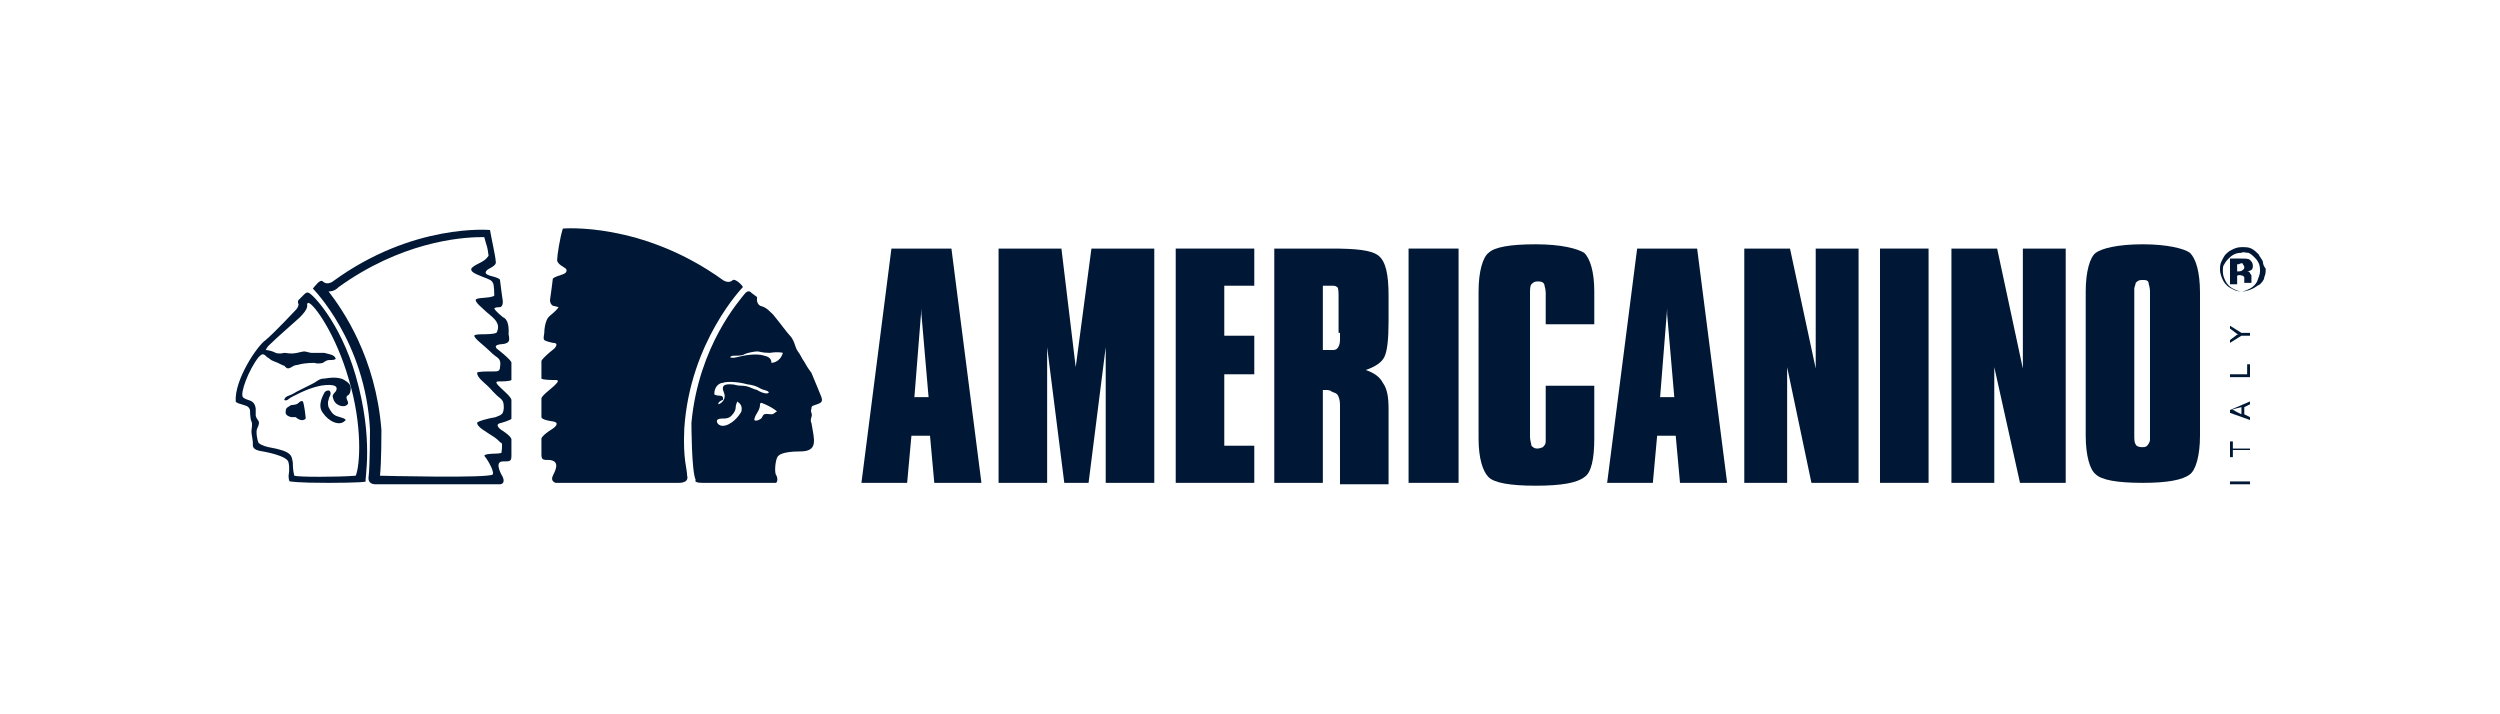 <?xml version="1.0" encoding="utf-8"?>
<!-- Generator: Adobe Illustrator 26.3.1, SVG Export Plug-In . SVG Version: 6.00 Build 0)  -->
<svg version="1.1" xmlns="http://www.w3.org/2000/svg" xmlns:xlink="http://www.w3.org/1999/xlink" x="0px" y="0px"
	 viewBox="0 0 175 50" style="enable-background:new 0 0 175 50;" xml:space="preserve">
<style type="text/css">
	.st0{fill-rule:evenodd;clip-rule:evenodd;}
	.st1{fill:#010202;stroke:#000000;stroke-width:4.012797e-02;stroke-linecap:round;stroke-linejoin:round;stroke-miterlimit:10;}
	.st2{fill:#231F20;}
	.st3{fill-rule:evenodd;clip-rule:evenodd;fill:#001835;}
	.st4{fill:#001835;}
	.st5{fill:#002F35;}
	.st6{fill:#E1251B;}
	.st7{fill-rule:evenodd;clip-rule:evenodd;fill:#E1251B;}
	.st8{fill:#070707;}
	.st9{fill:#6A5C3D;}
	.st10{fill:#57C3CD;}
	.st11{fill:#333333;}
</style>
<g id="Capa_1">
	<g>
		<g>
			<g>
				<g>
					<g>
						<path class="st3" d="M66.6,17.4h-4.2l-2.1,16.4h3.2l0.3-3.3h1.3l0.3,3.3h3.3L66.6,17.4L66.6,17.4z M64,27.9l0.5-6.3l0,0.4
							l0.5,5.8H64L64,27.9z"/>
						<path class="st3" d="M118.8,17.4h-4.2l-2.1,16.4h3.2l0.3-3.3h1.3l0.3,3.3h3.3L118.8,17.4L118.8,17.4z M116.2,27.9l0.5-6.3
							l0,0.4l0.5,5.8H116.2L116.2,27.9z"/>
						<polygon class="st3" points="73.3,24.3 73.3,33.8 69.9,33.8 69.9,17.4 74.3,17.4 75.3,25.7 76.4,17.4 80.8,17.4 80.8,33.8 
							77.4,33.8 77.4,24.3 76.2,33.8 74.5,33.8 73.3,24.3 						"/>
						<polygon class="st3" points="82.3,33.8 82.3,17.4 87.8,17.4 87.8,20 85.7,20 85.7,23.5 87.8,23.5 87.8,26.2 85.7,26.2 
							85.7,31.2 87.8,31.2 87.8,33.8 82.3,33.8 						"/>
						<path class="st3" d="M96.9,25c0.2-0.4,0.3-1.2,0.3-2.5v-1.8c0-1.5-0.2-2.4-0.7-2.8c-0.5-0.4-1.6-0.5-3.3-0.5l-4,0v16.4h3.4
							v-6.5h0.2c0.1,0,0.3,0,0.4,0.1c0.2,0.1,0.3,0.1,0.4,0.2c0.1,0.1,0.2,0.4,0.2,0.7v5.6h3.4v-5.3c0-0.8-0.1-1.4-0.4-1.8
							c-0.2-0.4-0.6-0.7-1.2-0.9C96.2,25.7,96.7,25.4,96.9,25L96.9,25z M93.8,23.3v0.5c0,0.3-0.1,0.5-0.2,0.6
							c-0.1,0.1-0.2,0.1-0.4,0.1c-0.1,0-0.6,0-0.6,0V20c0,0,0.5,0,0.6,0c0.2,0,0.3,0,0.4,0.1c0.1,0,0.1,0.4,0.1,0.8V23.3L93.8,23.3z
							"/>
						<polygon class="st3" points="98.6,17.4 102.1,17.4 102.1,33.8 98.6,33.8 98.6,17.4 						"/>
						<path class="st3" d="M103.5,20.4c0-1.4,0.3-2.4,0.7-2.7c0.4-0.4,1.5-0.6,3.3-0.6c1.8,0,2.9,0.3,3.4,0.6
							c0.4,0.4,0.7,1.3,0.7,2.7v2.3h-3.4v-2.2c0-0.3-0.1-0.5-0.1-0.6c-0.1-0.2-0.3-0.2-0.5-0.2c-0.2,0-0.3,0.1-0.4,0.2
							c-0.1,0.1-0.1,0.4-0.1,0.7v10c0,0.2,0.1,0.5,0.1,0.6c0.1,0.1,0.2,0.2,0.4,0.2c0.2,0,0.4-0.1,0.4-0.1c0.1-0.1,0.2-0.2,0.2-0.4
							v-0.2v-3.7h3.4v3.7c0,1.4-0.2,2.4-0.7,2.7c-0.5,0.4-1.6,0.6-3.4,0.6c-1.8,0-2.9-0.2-3.3-0.6c-0.4-0.4-0.7-1.3-0.7-2.7V20.4
							L103.5,20.4z"/>
						<polygon class="st3" points="122.1,33.8 122.1,17.4 125.3,17.4 127.1,25.8 127.1,17.4 130.1,17.4 130.1,33.8 126.8,33.8 
							125.1,25.7 125.1,33.8 122.1,33.8 						"/>
						<polygon class="st3" points="131.6,17.4 135,17.4 135,33.8 131.6,33.8 131.6,17.4 						"/>
						<polygon class="st3" points="136.6,33.8 136.6,17.4 139.8,17.4 141.6,25.8 141.6,17.4 144.6,17.4 144.6,33.8 141.4,33.8 
							139.6,25.7 139.6,33.8 136.6,33.8 						"/>
						<path class="st3" d="M153.3,17.7c-0.4-0.3-1.6-0.6-3.3-0.6h0c-1.8,0-2.9,0.3-3.3,0.6c-0.4,0.3-0.7,1.3-0.7,2.7v10.1
							c0,1.4,0.3,2.4,0.7,2.7c0.4,0.4,1.5,0.6,3.3,0.6h0c1.7,0,2.8-0.2,3.3-0.6c0.4-0.3,0.7-1.3,0.7-2.7V20.5
							C154,19,153.7,18.1,153.3,17.7L153.3,17.7z M150.5,30.5v0.3c0,0.1-0.1,0.3-0.2,0.4c-0.1,0.1-0.2,0.1-0.4,0.1h0
							c-0.2,0-0.4-0.1-0.4-0.2c-0.1-0.1-0.1-0.4-0.1-0.6v-10v-0.3c0-0.1,0.1-0.3,0.1-0.4c0.1-0.1,0.2-0.2,0.4-0.2c0,0,0.2,0,0.2,0
							c0.2,0,0.3,0.1,0.3,0.2c0,0.1,0.1,0.3,0.1,0.6V30.5L150.5,30.5z"/>
					</g>
					<path class="st3" d="M157.4,17.7c0.2,0.1,0.3,0.2,0.4,0.3c0.1,0.1,0.2,0.2,0.3,0.4c0.1,0.2,0.1,0.4,0.1,0.6
						c0,0.2-0.1,0.4-0.2,0.7c-0.1,0.2-0.3,0.4-0.5,0.5c-0.2,0.1-0.4,0.2-0.6,0.2c-0.2,0-0.4-0.1-0.6-0.2c-0.2-0.1-0.4-0.3-0.5-0.5
						c-0.1-0.2-0.2-0.4-0.2-0.7c0-0.2,0-0.4,0.1-0.5c0.1-0.2,0.2-0.3,0.3-0.4c0.1-0.1,0.2-0.2,0.4-0.3c0.2-0.1,0.4-0.1,0.5-0.1
						C157,17.6,157.2,17.7,157.4,17.7L157.4,17.7z M158.4,18.3c-0.1-0.2-0.2-0.3-0.3-0.5c-0.1-0.1-0.3-0.3-0.5-0.4
						c-0.2-0.1-0.4-0.1-0.7-0.1c-0.3,0-0.5,0.1-0.7,0.2c-0.2,0.1-0.3,0.2-0.4,0.3c-0.1,0.1-0.2,0.3-0.3,0.5
						c-0.1,0.2-0.1,0.4-0.1,0.6c0,0.2,0.1,0.5,0.2,0.7c0.1,0.2,0.2,0.3,0.3,0.4c0.1,0.1,0.3,0.2,0.5,0.3c0.2,0.1,0.4,0.1,0.6,0.1
						c0.2,0,0.5-0.1,0.7-0.2c0.2-0.1,0.3-0.2,0.5-0.3c0.1-0.1,0.3-0.3,0.3-0.5c0.1-0.2,0.1-0.4,0.1-0.6
						C158.5,18.7,158.4,18.5,158.4,18.3L158.4,18.3z M157,19.3c0,0,0.1,0.1,0.1,0.1c0,0,0,0.1,0,0.2c0,0.1,0,0.2,0,0.2h0.5
						c0,0,0-0.1,0-0.1c0,0,0-0.1,0-0.1c0-0.2,0-0.3,0-0.3c0-0.1-0.1-0.1-0.1-0.2c-0.1-0.1-0.1-0.1-0.2-0.1c0.1,0,0.3-0.1,0.3-0.1
						c0.1-0.1,0.1-0.2,0.1-0.3c0-0.2-0.1-0.3-0.2-0.4c-0.1-0.1-0.3-0.1-0.6-0.1h-0.8l0,1.8h0.5v-0.6C156.8,19.2,156.9,19.3,157,19.3
						L157,19.3z M157,18.5c0,0,0.1,0.1,0.1,0.2c0,0.1,0,0.1-0.1,0.2c0,0-0.1,0.1-0.3,0.1h-0.1v-0.5h0.1
						C156.9,18.4,157,18.4,157,18.5L157,18.5z"/>
				</g>
			</g>
		</g>
		<g>
			<path class="st3" d="M35.2,32.3c0.5,0,0.6,0,0.6-0.4l0-1.1c0,0,0.1-0.2-0.7-0.7c0,0-0.6-0.4,0-0.5c0,0,0.7-0.2,0.7-0.3
				c0,0,0-1.1,0-1.3c0-0.2-0.6-0.7-0.8-0.9c-0.2-0.2-0.4-0.4-0.1-0.4c0.2,0,0.8,0,0.9-0.1v-1.2c0,0,0.1-0.1-0.9-0.9
				c0,0-0.5-0.3,0.1-0.4c0,0,0.5,0,0.6-0.2c0.1-0.1,0-0.5,0-0.5c0-0.1,0.1-1-0.4-1.2c0,0-0.5-0.4-0.6-0.6c0,0,0-0.1,0.4-0.1
				c0,0,0.2,0,0.2-0.4c0,0-0.2-1.4-0.2-1.5c0-0.1-0.3-0.2-0.7-0.3c-0.3-0.1-0.4-0.2-0.2-0.4c0.1-0.1,0.7-0.3,0.6-0.6
				c0-0.3-0.3-1.6-0.4-2.2c0,0-5.4-0.5-11,3.6c0,0-0.4,0.3-0.7,0c-0.2-0.2-0.6,0.4-0.7,0.5c0,0,3.7,3.7,4,9.9c0,0,0,2.5-0.1,3.3
				c0,0-0.1,0.5,0.5,0.5H35c0,0,0.4,0,0.2-0.5C34.9,32.9,34.7,32.3,35.2,32.3z M34.5,33.2c-0.1,0.3-7.9,0.1-7.9,0.1
				c0.1-0.9,0.1-3.1,0.1-3.2c0,0,0,0,0,0C26.3,25,24,21.7,23,20.4c0,0,0,0,0,0c0.4,0,0.6-0.2,0.7-0.3c4.3-3.1,8.4-3.5,10-3.5
				c0.1,0,0.1,0,0.2,0c0.2,0.8,0.2,0.5,0.3,1.3c-0.2,0.3-0.4,0.4-0.8,0.6c-0.2,0.1-0.5,0.3-0.4,0.4c0,0.2,0.6,0.4,1.1,0.6
				c0.2,0.1,0.3,0.1,0.4,0.3c0.1,0.1,0.1,0.9,0.1,0.9c-0.3,0.2-1.3,0.1-1.3,0.3c0,0.2,0.4,0.5,0.6,0.7c0.4,0.4,1.2,0.8,0.9,1.5
				c0,0.1-0.1,0.2-1.1,0.2c0,0-0.5,0-0.5,0.1c0,0.2,0.7,0.7,1,1c0.5,0.5,0.5,0.4,0.7,0.6c0.2,0.2,0.1,0.6,0.1,0.6
				C35,26,34.8,26,34.6,26c-0.6,0-1.2,0-1.2,0.1c0,0.4,0.6,0.7,1.1,1.3c0.1,0.1,0.2,0.2,0.3,0.3c0.1,0.1,0.3,0.2,0.4,0.4
				c0.1,0.2,0.1,0.8-0.1,0.9c-0.1,0.1-0.2,0.1-0.4,0.2c-0.6,0.1-1.3,0.3-1.3,0.4c0,0.3,0.6,0.6,1.2,1c0.3,0.2,0.4,0.4,0.5,0.4
				c0.1,0.1,0,0.7,0,0.7c-0.2,0.1-1.1,0-1.2,0.2C34,32,34.6,32.9,34.5,33.2z"/>
			<g>
				<path class="st3" d="M24.9,26.3c-1.1-3.8-3.1-5.8-3.3-5.8c0,0-0.1-0.1-0.3,0.1c0,0-0.3,0.3-0.4,0.4c0,0-0.1,0.1,0,0.3
					c0,0,0,0.2-0.2,0.4c0,0-1.5,1.6-2.1,2.1c-0.6,0.4-2.2,2.8-2.1,4.3c0,0,0,0.1,0.4,0.2c0.3,0.1,0.5,0.1,0.6,0.4c0,0,0,0.6,0.1,0.8
					c0.1,0.2,0,0.5,0,0.7c0,0.2,0.1,0.6,0.1,0.8c0,0.2-0.1,0.5,0.7,0.6c0,0,1.8,0.3,1.8,0.8c0,0,0.1,0.3,0,0.9c0,0,0,0.4,0.1,0.4
					c0.1,0,0.4,0.1,2.7,0.1c0,0,2.5,0,2.6-0.1C25.5,33.6,26.2,30.8,24.9,26.3z M24.9,33.3c-1.3,0.1-4,0.1-4.3,0
					c-0.1-0.4-0.1-0.7-0.1-0.9c-0.1-0.5,0-0.8-1.7-1.1c0,0-0.5-0.1-0.7-0.3c-0.1-0.2-0.2-0.8-0.1-1c0.3-0.6,0-0.5-0.1-0.9
					c0-0.1,0-0.5,0-0.5c-0.1-0.7-0.6-0.5-0.9-0.8c-0.2-0.3,0.4-1.9,1.1-2.8c0.1-0.1,0.2-0.2,0.3-0.2c0.1,0,0.2,0.1,0.3,0.2
					c0.2,0.1,0.2,0.2,0.5,0.3c0.3,0.1,0.6,0.3,0.7,0.3c0.1,0.1,0.2,0.3,0.5,0.1c0.3-0.2,0.3-0.1,0.6-0.2c0.4-0.1,1-0.1,1-0.1
					c0.3,0.1,0.6,0,0.6,0c0.3-0.2,0.3-0.2,0.6-0.2c0.3,0,0.3-0.1,0.3-0.1c-0.1-0.3-0.5-0.3-0.8-0.4c-0.3,0-0.9,0-0.9,0
					c-0.1,0-0.4-0.1-0.5-0.1c-0.1,0-0.5,0.1-0.5,0.1c-0.5,0.1-0.7,0-0.9,0c-0.4,0.1-0.6,0-0.6,0c-0.4-0.2-0.7-0.2-0.7-0.2
					c0,0,0,0,0,0c0.1-0.2,0.2-0.3,0.2-0.3c0.6-0.6,2-1.8,2.2-2c0.6-0.6,0.5-0.8,0.5-0.9c0-0.1,0.1-0.1,0.1-0.1
					c0.4,0.1,1.9,2.2,2.8,5.3C25.4,29.8,25.2,32.6,24.9,33.3z"/>
				<path class="st3" d="M21.2,28.1c0,0-0.1-0.1-0.3,0.1c-0.2,0.2-0.5,0.1-0.6,0.2c-0.1,0.1-0.3,0.1-0.3,0.4c0,0-0.1,0.3,0.4,0.4
					l0.3,0c0,0,0.4,0.4,0.7,0.1C21.4,29.2,21.3,28.3,21.2,28.1z"/>
				<path class="st3" d="M23,28c0,0,0-0.1,0.1-0.3c0.1-0.2,0-0.3,0-0.3c0-0.1-0.3-0.1-0.4,0.1c-0.1,0.2-0.5,0.9-0.1,1.4
					c0.4,0.6,1.2,1,1.6,0.5c0,0,0-0.1-0.4-0.2c-0.3-0.1-0.5-0.1-0.8-0.7C23,28.5,22.9,28.2,23,28z"/>
				<path class="st3" d="M19.9,28c0,0,0-0.2,0.3-0.3c0.3-0.1,0.4-0.2,0.6-0.3c0.2-0.1,0.8-0.4,1-0.5c0.2-0.1,0.2-0.1,0.5-0.3
					c0.2-0.1,0.3-0.1,0.4-0.1c0.1,0,0.9-0.2,1.4,0.1c0.5,0.3,0.5,0.5,0.4,0.9c0,0-0.1,0.2-0.2,0.2c0,0-0.1,0.1,0,0.3
					c0.1,0.2,0.1,0.3-0.1,0.4c-0.2,0.1-0.8,0-0.9-0.6c0,0-0.1-0.1,0.2-0.4c0,0,0.2-0.3-0.1-0.4c0,0-0.7-0.3-2.4,0.5
					c0,0-0.2,0.1-0.6,0.3C20.2,27.9,20.1,28.1,19.9,28z"/>
			</g>
			<path class="st3" d="M38.7,33.3c-0.2,0.4,0.2,0.5,0.2,0.5h8.6c0.8,0,0.6-0.5,0.6-0.5c0-0.5-0.3-1.1-0.2-3.3
				c0.4-6.1,4.1-9.9,4.1-9.9c0-0.1-0.5-0.6-0.7-0.5c-0.3,0.3-0.7,0-0.7,0c-5.7-4.1-11.2-3.6-11.2-3.6c-0.2,0.6-0.4,1.9-0.4,2.2
				c0,0.3,0.5,0.5,0.6,0.6c0.1,0.1,0.1,0.3-0.2,0.4c-0.3,0.1-0.6,0.2-0.7,0.3c0,0.1-0.2,1.5-0.2,1.5c0,0.3,0.2,0.4,0.2,0.4
				c0.4,0.1,0.4,0.1,0.4,0.1c-0.1,0.2-0.6,0.6-0.6,0.6c-0.4,0.3-0.4,1.2-0.4,1.2c0,0.1-0.1,0.4,0,0.5c0.1,0.1,0.6,0.2,0.6,0.2
				c0.5,0,0.1,0.4,0.1,0.4c-1,0.8-0.9,0.9-0.9,0.9v1.2c0.1,0.1,0.7,0.1,1,0.1c0.3,0,0.1,0.2-0.1,0.4c-0.2,0.2-0.9,0.7-0.9,0.9
				c0,0.2,0,1.3,0,1.3c0,0.2,0.8,0.3,0.8,0.3c0.6,0.1,0,0.5,0,0.5c-0.8,0.5-0.8,0.7-0.8,0.7l0,1.1c0,0.4,0.1,0.4,0.6,0.4
				C39.2,32.3,38.9,32.9,38.7,33.3z"/>
			<path class="st3" d="M57.5,27.8c0,0-0.4-1-0.7-1.7c0,0-0.3-0.4-0.4-0.6c-0.1-0.2-0.2-0.3-0.3-0.5c-0.2-0.4-0.3-0.4-0.4-0.7
				c-0.1-0.3-0.2-0.6-0.4-0.8c-0.2-0.2-0.7-0.9-1.2-1.5c-0.5-0.5-0.6-0.5-0.9-0.6c-0.3-0.2-0.2-0.6-0.2-0.6l-0.4-0.3
				c0,0-0.2-0.3-0.5,0.1c-0.3,0.4-3.2,3.6-3.7,9c0,0,0,3.4,0.3,4c0,0-0.2,0.2,0.5,0.2c0,0,4.9,0,5.1,0c0.1,0,0.2-0.3,0-0.6
				c-0.1-0.3,0-1.2,0.2-1.3c0,0,0.2-0.3,1.5-0.3c1.3,0,1-0.8,0.8-2c0,0-0.1-0.1,0-0.4c0.1-0.3-0.1-0.3,0-0.6c0-0.2,0.1-0.2,0.4-0.3
				C57.5,28.2,57.6,28.1,57.5,27.8z M51.9,28.8c0,0-0.3,0.6-0.9,0.9c-0.6,0.3-0.9-0.1-0.8-0.3c0,0,0.1-0.1,0.3-0.1
				c0.3,0,0.5,0,0.7-0.2c0.2-0.2,0.3-0.4,0.3-0.6c0-0.2,0.1-0.3,0.1-0.4C51.7,28.2,52,28.3,51.9,28.8z M51.9,27
				c-0.4,0-0.4-0.1-0.8-0.1c-0.4,0-0.5,0.1-0.5,0.3c0,0.2,0.2,0.4,0.1,0.7c-0.1,0.3-0.4,0.4-0.4,0.4c-0.1-0.1,0.2-0.3,0.3-0.3
				c0,0,0.1-0.3-0.2-0.3c-0.3,0-0.4-0.1-0.4-0.1c0-0.6,0.4-0.8,0.6-0.8c0.2-0.1,1-0.1,1.7,0.1c0.8,0.1,0.8,0.3,1.2,0.4
				c0.4,0.1,0.3,0.2,0.3,0.2c-0.1,0.1-0.5,0-0.8-0.2C52.6,27.2,52.4,27,51.9,27z M54,29c-0.2,0-0.5-0.1-0.6,0.1
				c-0.1,0.2-0.1,0.2-0.3,0.3c0,0-0.2,0.1-0.3,0c0,0,0-0.2,0.2-0.5c0.2-0.3,0.2-0.5,0.2-0.6c0-0.1,0.1-0.1,0.1-0.1s0.6,0.2,1.1,0.6
				C54.3,28.8,54.2,29,54,29z M54,25.4c0-0.1,0-0.4-0.5-0.5c-0.6-0.2-1.5,0-1.9,0.1c-0.4,0.1-0.5,0-0.5,0c0.1-0.1,0.2-0.1,0.3-0.1
				c0.2,0,0.6,0,0.7-0.1c0.2-0.1,0.7-0.2,0.9-0.2c0.2,0,0.3,0.1,0.9,0.1c0.6-0.1,0.9,0,0.9,0C54.6,25.4,54,25.4,54,25.4z"/>
		</g>
		<g>
			<path class="st4" d="M157.5,33.9h-1.4v-0.2h1.4V33.9z"/>
			<path class="st4" d="M157.5,31.5h-1.2v0.5h-0.2v-1.1h0.2v0.5h1.2V31.5z"/>
			<path class="st4" d="M157.5,29.4l-1.4-0.5v-0.2l1.4-0.6v0.2l-0.4,0.2V29l0.4,0.2V29.4z M156.9,29v-0.5l-0.4,0.1
				c-0.1,0-0.2,0.1-0.3,0.1c0.1,0,0.2,0,0.3,0.1L156.9,29z"/>
			<path class="st4" d="M157.5,26.4h-1.4v-0.2h1.2v-0.7h0.2V26.4z"/>
			<path class="st4" d="M157.5,23.5h-0.6l-0.8,0.5v-0.2l0.4-0.3c0.1-0.1,0.2-0.1,0.2-0.1c-0.1,0-0.2-0.1-0.2-0.1l-0.4-0.3v-0.2
				l0.8,0.5h0.6V23.5z"/>
		</g>
	</g>
</g>
<g id="Capa_2">
</g>
</svg>

